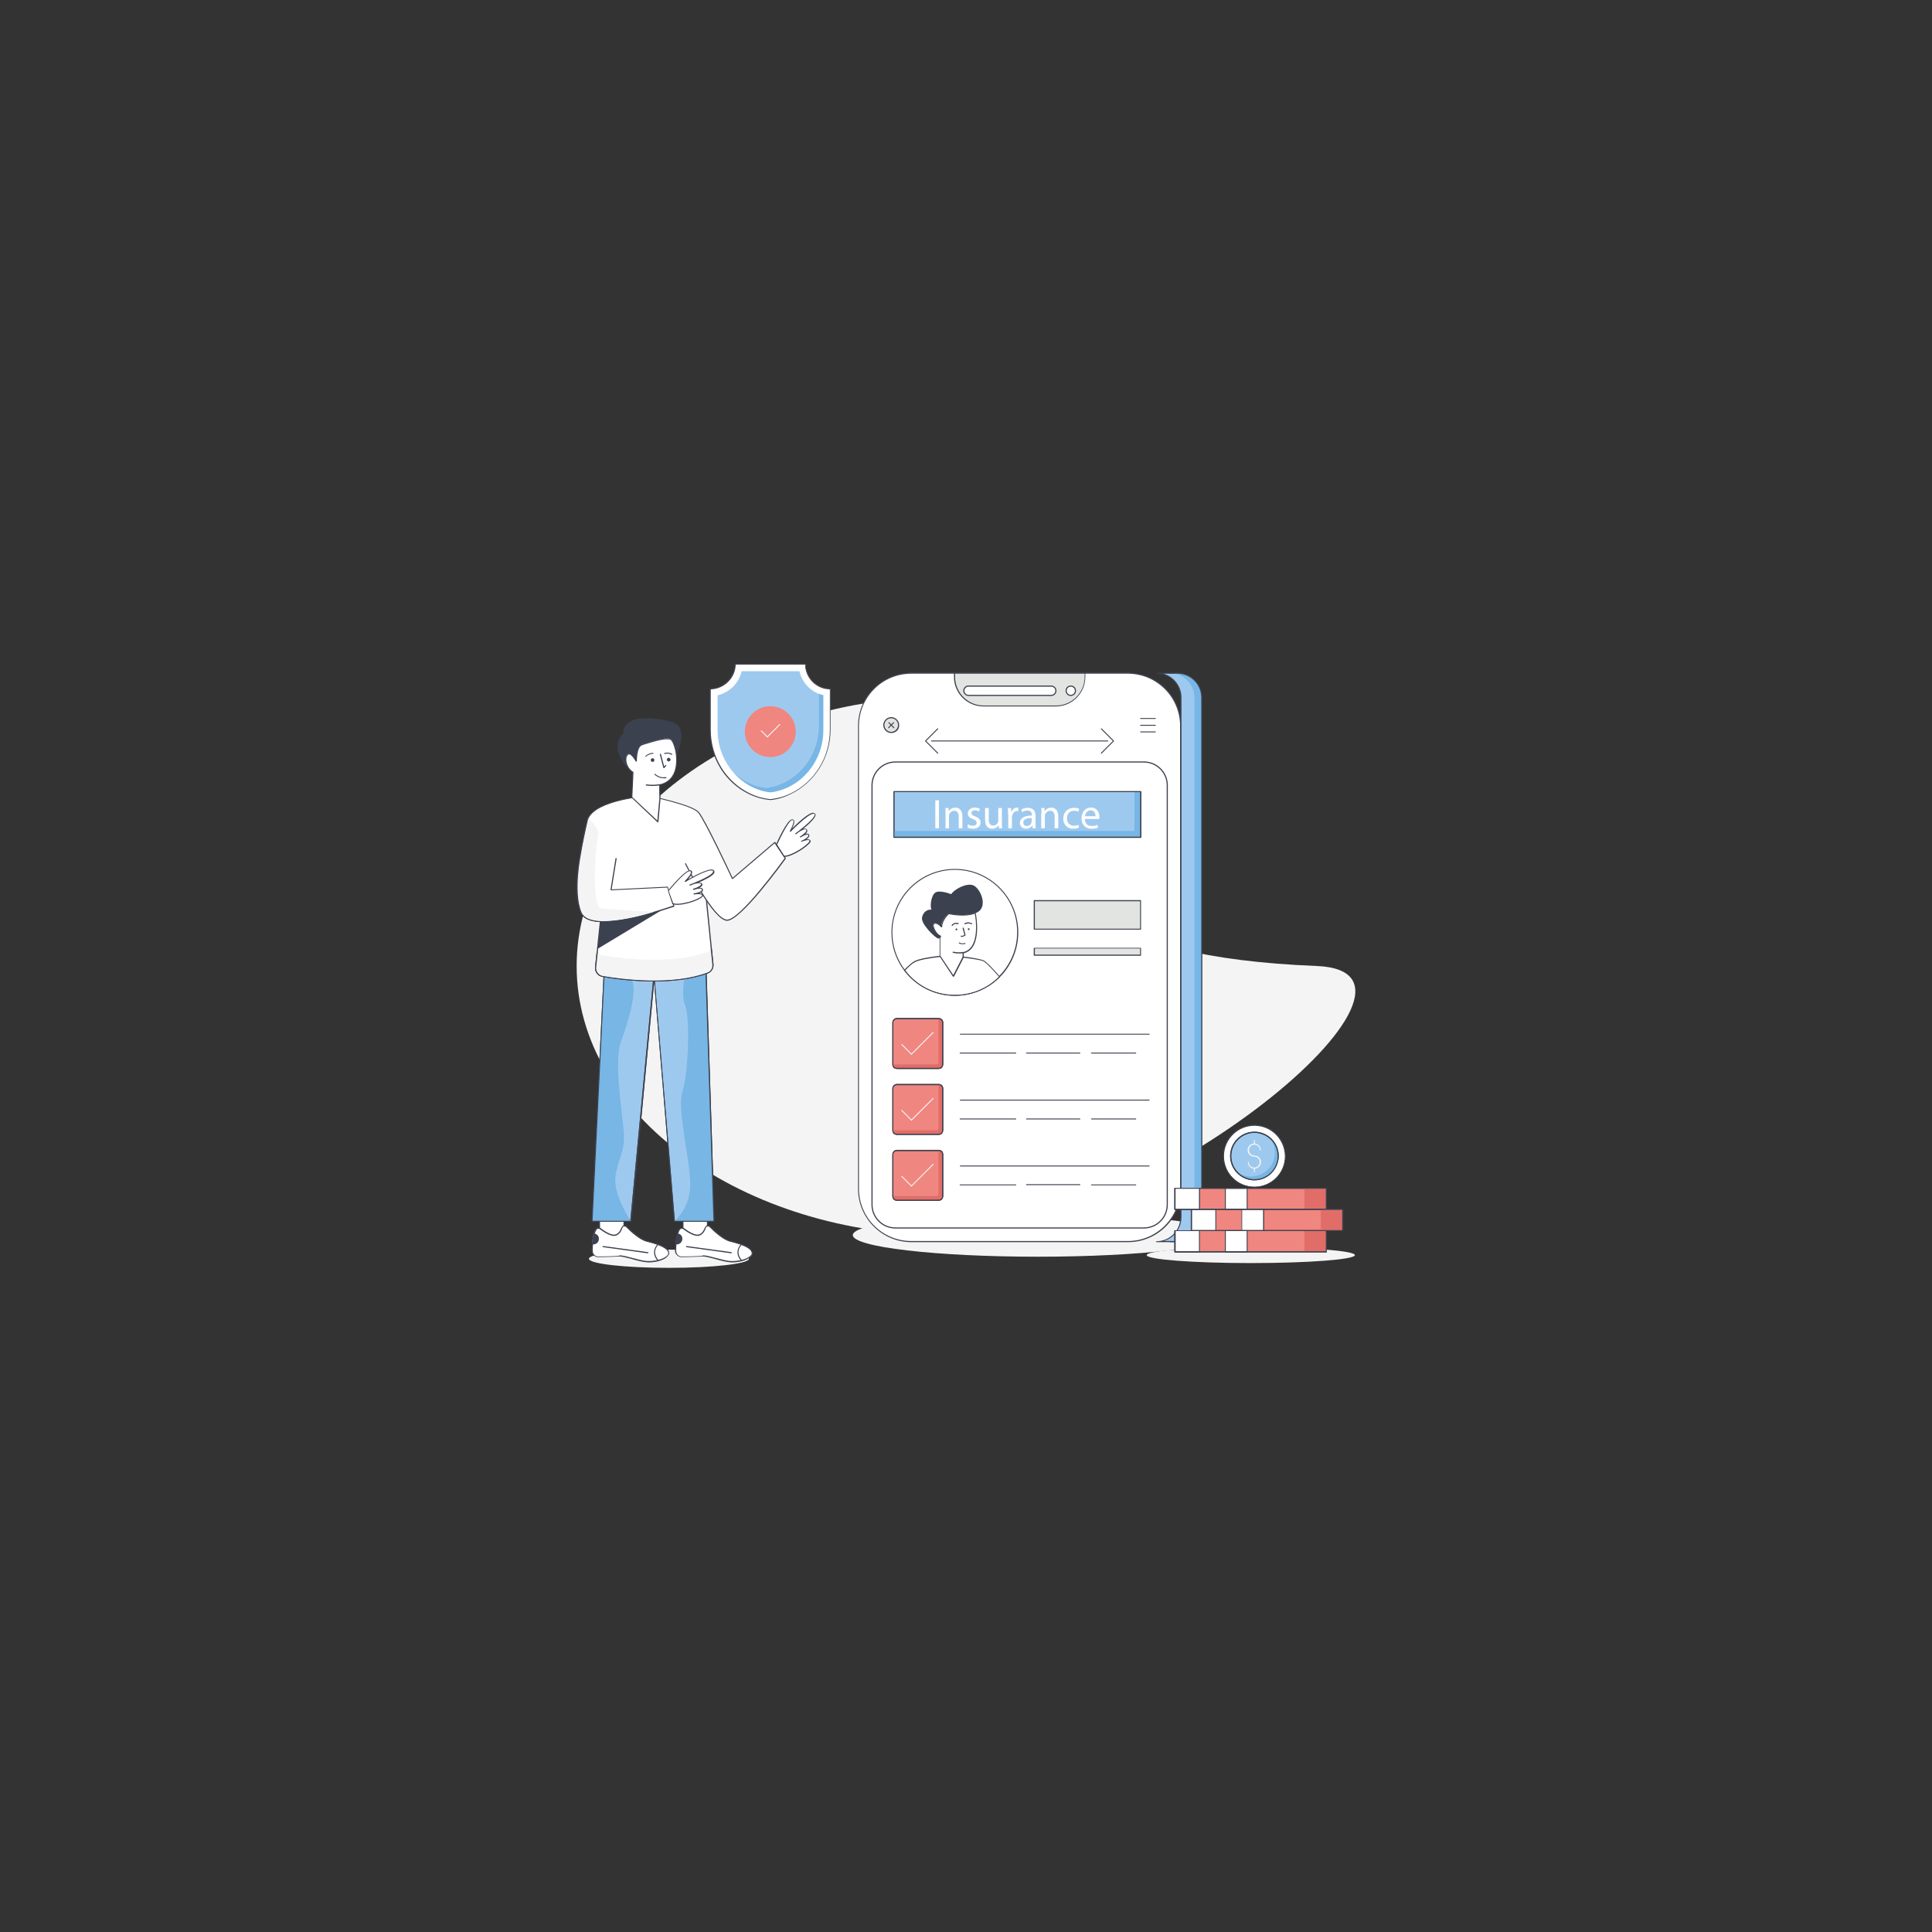 <?xml version="1.0" encoding="utf-8"?>
<svg xmlns="http://www.w3.org/2000/svg" id="Layer_1" style="enable-background:new 0 0 850 850" version="1.1" viewBox="0 0 850 850" x="0" y="0">
  <rect x="0" y="0" width="850" height="850" fill="#333333" stroke="none"/>
  <g>
    <path d="M579.3,425c65.4,2.6-72.9,118.5-162.8,118.5S253.7,490.4,253.7,425s72.9-118.5,162.8-118.5&#xD;&#xA;		S382.3,417.1,579.3,425z" style="fill:#f4f4f4"/>
  </g>
  <g>
    <g>
      <ellipse cx="294.3" cy="553.8" rx="35.2" ry="4" style="fill:#f4f4f4"/>
    </g>
    <g>
      <g>
        <path d="M297.5,332.3c0,0,6.3-12-1.9-14.7c0,0-20.9-6.1-21.5,5.2c0,0-7.2,5.9,3.2,16.3" style="fill:#3c4150"/>
      </g>
      <g>
        <g>
          <g>
            <rect height="9.4" style="fill:#fff" width="10.7" x="300.5" y="537"/>
            <path d="M311.2,546.6h-10.7c-0.1,0-0.2-0.1-0.2-0.2V537c0-0.1,0.1-0.2,0.2-0.2h10.7c0.1,0,0.2,0.1,0.2,0.2v9.4&#xD;&#xA;						C311.5,546.5,311.4,546.6,311.2,546.6z M300.8,546.1H311v-8.9h-10.3V546.1z" style="fill:#3e414e"/>
          </g>
          <g>
            <path d="M321.8,555.2c-3.9-0.1-10.5-2.9-12.8-2.6c-1.5,0.2-6.1,0.3-9.1,0.3c-1.5,0-2.7-1.2-2.7-2.7&#xD;&#xA;						c0-0.8,0.1-1.8,0.1-2.8c0.1-1.7,0.4-3.4,0.8-4.8c0.2-0.6,0.4-1.2,0.7-1.6c0.4-0.7,1.3-0.8,1.9-0.4c1.7,1.3,5.2,3.6,7.2,2.7&#xD;&#xA;						c1.3-0.6,2-1.9,2.4-3c0.3-0.9,1.5-1.2,2.1-0.5c2.1,2.2,6,5.6,9,6.4c4.4,1.1,9.3,2.7,9.6,5.1&#xD;&#xA;						C331.2,553.6,325.7,555.3,321.8,555.2z" style="fill:#fff"/>
            <path d="M322.2,555.4c-0.2,0-0.3,0-0.5,0l0,0c-2-0.1-4.7-0.8-7.1-1.5c-2.3-0.6-4.5-1.2-5.6-1.1&#xD;&#xA;						c-1.1,0.1-4.1,0.2-9.1,0.3c-0.8,0-1.5-0.3-2.1-0.9c-0.6-0.6-0.9-1.3-0.8-2.1c0-1,0.1-1.9,0.1-2.8c0.2-2,0.5-3.6,0.9-4.9&#xD;&#xA;						c0.2-0.7,0.4-1.2,0.7-1.7c0.2-0.4,0.6-0.6,1-0.7c0.4-0.1,0.9,0,1.2,0.3c1.5,1.1,5,3.6,6.9,2.7c1.3-0.6,1.9-1.9,2.3-2.9&#xD;&#xA;						c0.2-0.5,0.6-0.9,1.1-1c0.5-0.1,1.1,0,1.4,0.4c2,2,5.9,5.6,8.8,6.3c6.4,1.5,9.6,3.3,9.7,5.3c0.1,0.6-0.2,1.1-0.7,1.6&#xD;&#xA;						C329,554.5,325.1,555.4,322.2,555.4z M309.4,552.3c1.2,0,3.2,0.5,5.4,1.1c2.4,0.6,5,1.4,7,1.4l0,0c2.9,0.1,6.9-0.8,8.4-2.4&#xD;&#xA;						c0.4-0.4,0.6-0.8,0.5-1.2c-0.2-1.8-3.3-3.4-9.4-4.9c-3.1-0.7-7-4.3-9.1-6.4c-0.3-0.3-0.6-0.4-1-0.3c-0.4,0.1-0.6,0.3-0.7,0.7&#xD;&#xA;						c-0.5,1.6-1.4,2.7-2.5,3.2c-2,1-5.5-1.3-7.4-2.7c-0.2-0.2-0.5-0.3-0.8-0.2c-0.3,0.1-0.6,0.2-0.7,0.5c-0.2,0.4-0.5,0.9-0.7,1.6&#xD;&#xA;						c-0.4,1.2-0.7,2.8-0.8,4.8c-0.1,0.9-0.1,1.8-0.1,2.8c0,0.7,0.2,1.3,0.7,1.8c0.5,0.5,1.1,0.7,1.7,0.7c0,0,0,0,0,0&#xD;&#xA;						c1.8,0,7.4-0.1,9-0.3C309.1,552.4,309.2,552.3,309.4,552.3z" style="fill:#3e414e"/>
          </g>
          <g>
            <path d="M321.7,551.4C321.7,551.4,321.7,551.4,321.7,551.4l-19.7-2.7c-0.1,0-0.2-0.1-0.2-0.3&#xD;&#xA;						c0-0.1,0.1-0.2,0.3-0.2l19.7,2.7c0.1,0,0.2,0.1,0.2,0.3C321.9,551.3,321.8,551.4,321.7,551.4z" style="fill:#3e414e"/>
          </g>
          <g>
            <path d="M326.3,554.6c-3.2-3.7-0.8-6.4-0.1-7" style="fill:#fff"/>
            <path d="M326.3,554.9c-0.1,0-0.1,0-0.2-0.1c-3.3-3.8-0.7-6.8-0.1-7.4c0.1-0.1,0.2-0.1,0.3,0c0.1,0.1,0.1,0.2,0,0.3&#xD;&#xA;						c-0.7,0.7-2.8,3.3,0.1,6.7c0.1,0.1,0.1,0.2,0,0.3C326.4,554.8,326.4,554.9,326.3,554.9z" style="fill:#3e414e"/>
          </g>
          <g>
            <path d="M300.2,545c0,1.4-1.1,2.5-2.5,2.5c-0.1,0-0.3,0-0.4,0c0.1-1.7,0.4-3.4,0.8-4.8&#xD;&#xA;						C299.4,542.8,300.2,543.8,300.2,545z" style="fill:#3c4150"/>
          </g>
        </g>
        <g>
          <g>
            <rect height="9.4" style="fill:#fff" width="10.7" x="263.8" y="537"/>
            <path d="M274.5,546.6h-10.7c-0.1,0-0.2-0.1-0.2-0.2V537c0-0.1,0.1-0.2,0.2-0.2h10.7c0.1,0,0.2,0.1,0.2,0.2v9.4&#xD;&#xA;						C274.8,546.5,274.7,546.6,274.5,546.6z M264,546.1h10.3v-8.9H264V546.1z" style="fill:#3e414e"/>
          </g>
          <g>
            <path d="M285,555.2c-3.9-0.1-10.5-2.9-12.8-2.6c-1.5,0.2-6.1,0.3-9.1,0.3c-1.5,0-2.7-1.2-2.7-2.7&#xD;&#xA;						c0-0.8,0.1-1.8,0.1-2.8c0.1-1.7,0.4-3.4,0.8-4.8c0.2-0.6,0.4-1.2,0.7-1.6c0.4-0.7,1.3-0.8,1.9-0.4c1.7,1.3,5.2,3.6,7.2,2.7&#xD;&#xA;						c1.3-0.6,2-1.9,2.4-3c0.3-0.9,1.5-1.2,2.1-0.5c2.1,2.2,6,5.6,9,6.4c4.4,1.1,9.3,2.7,9.6,5.1S289,555.3,285,555.2z" style="fill:#fff"/>
            <path d="M285.5,555.4c-0.2,0-0.3,0-0.5,0l0,0c-2-0.1-4.7-0.8-7.1-1.5c-2.3-0.6-4.5-1.2-5.6-1.1&#xD;&#xA;						c-1.1,0.1-4.1,0.2-9.1,0.3c-0.8,0-1.5-0.3-2.1-0.9c-0.6-0.6-0.9-1.3-0.8-2.1c0-1,0.1-1.9,0.1-2.8c0.2-2,0.5-3.6,0.9-4.9&#xD;&#xA;						c0.2-0.7,0.4-1.2,0.7-1.7c0.2-0.4,0.6-0.6,1-0.7c0.4-0.1,0.9,0,1.2,0.3c1.5,1.1,5,3.6,6.9,2.7c1.3-0.6,1.9-1.9,2.3-2.9&#xD;&#xA;						c0.2-0.5,0.6-0.9,1.1-1c0.5-0.1,1.1,0,1.4,0.4c2,2,5.9,5.6,8.8,6.3c6.4,1.5,9.6,3.3,9.7,5.3c0.1,0.6-0.2,1.1-0.7,1.6&#xD;&#xA;						C292.3,554.5,288.4,555.4,285.5,555.4z M272.7,552.3c1.2,0,3.2,0.5,5.4,1.1c2.4,0.6,5,1.4,7,1.4l0,0c2.9,0.1,6.9-0.8,8.4-2.4&#xD;&#xA;						c0.4-0.4,0.6-0.8,0.5-1.2c-0.2-1.8-3.3-3.4-9.4-4.9c-3.1-0.7-7-4.3-9.1-6.4c-0.3-0.3-0.6-0.4-1-0.3c-0.4,0.1-0.6,0.3-0.7,0.7&#xD;&#xA;						c-0.5,1.6-1.4,2.7-2.5,3.2c-2,1-5.5-1.3-7.4-2.7c-0.2-0.2-0.5-0.3-0.8-0.2c-0.3,0.1-0.6,0.2-0.7,0.5c-0.2,0.4-0.5,0.9-0.7,1.6&#xD;&#xA;						c-0.4,1.2-0.7,2.8-0.8,4.8c-0.1,0.8-0.1,1.8-0.1,2.8c0,0.7,0.2,1.3,0.7,1.8c0.5,0.5,1.1,0.7,1.7,0.7c0,0,0,0,0,0&#xD;&#xA;						c1.8,0,7.4-0.1,9-0.3C272.4,552.4,272.5,552.3,272.7,552.3z" style="fill:#3e414e"/>
          </g>
          <g>
            <path d="M285,551.4C285,551.4,285,551.4,285,551.4l-19.7-2.7c-0.1,0-0.2-0.1-0.2-0.3c0-0.1,0.1-0.2,0.3-0.2&#xD;&#xA;						l19.7,2.7c0.1,0,0.2,0.1,0.2,0.3C285.2,551.3,285.1,551.4,285,551.4z" style="fill:#3e414e"/>
          </g>
          <g>
            <path d="M289.6,554.6c-3.2-3.7-0.8-6.4-0.1-7" style="fill:#fff"/>
            <path d="M289.6,554.9c-0.1,0-0.1,0-0.2-0.1c-3.3-3.8-0.7-6.8-0.1-7.4c0.1-0.1,0.2-0.1,0.3,0c0.1,0.1,0.1,0.2,0,0.3&#xD;&#xA;						c-0.7,0.7-2.8,3.3,0.1,6.7c0.1,0.1,0.1,0.2,0,0.3C289.7,554.8,289.7,554.9,289.6,554.9z" style="fill:#3e414e"/>
          </g>
          <g>
            <path d="M263.5,545c0,1.4-1.1,2.5-2.5,2.5c-0.1,0-0.3,0-0.4,0c0.1-1.7,0.4-3.4,0.8-4.8&#xD;&#xA;						C262.6,542.8,263.5,543.8,263.5,545z" style="fill:#3c4150"/>
          </g>
        </g>
        <g>
          <g>
            <polygon points="266.6 411.6 260.5 537.3 277.6 537.3 287.7 429.5 296.7 537.3 314.1 537.3 310 410.1" style="fill:#9ec9ef"/>
          </g>
          <g>
            <path d="M314.1,537.5h-17.4c-0.1,0-0.2-0.1-0.2-0.2l-8.7-105.2l-9.9,105.2c0,0.1-0.1,0.2-0.2,0.2h-17.1&#xD;&#xA;						c-0.1,0-0.1,0-0.2-0.1c0,0-0.1-0.1-0.1-0.2l6.1-125.8c0-0.1,0.1-0.2,0.2-0.2l43.4-1.4c0.1,0,0.1,0,0.2,0.1c0,0,0.1,0.1,0.1,0.2&#xD;&#xA;						l4.1,127.2c0,0.1,0,0.1-0.1,0.2C314.2,537.5,314.1,537.5,314.1,537.5z M296.9,537.1h17l-4.1-126.7l-43,1.4l-6.1,125.3h16.6&#xD;&#xA;						l10.2-107.6c0-0.1,0.1-0.2,0.2-0.2c0.1,0,0.2,0.1,0.2,0.2L296.9,537.1z" style="fill:#3e414e"/>
          </g>
        </g>
        <g>
          <path d="M266.5,413.2l-6,124.1h17.1c0,0-7.6-11.3-6.9-19c0.8-7.7,4.3-11.4,3.8-19.5s-4.6-31.7-1.3-40.6&#xD;&#xA;					s7.8-23.5,4.3-28c0,0,3.1-14.5-1-15.1C272.5,414.5,269.8,414.3,266.5,413.2z" style="fill:#77b6e5"/>
        </g>
        <g>
          <path d="M303.3,415.6c0,0,5.4-1.1,6.8-2.4l4,124.1h-17.4c0,0,7.2-5.7,7-16.8c-0.2-11-6-32.5-3.4-40.4&#xD;&#xA;					s3.4-33.3,1-38.2C298.9,436.9,303.3,415.6,303.3,415.6z" style="fill:#77b6e5"/>
        </g>
        <g>
          <path d="M314.1,537.5h-17.4c-0.1,0-0.2-0.1-0.2-0.2l-8.7-105.2l-9.9,105.2c0,0.1-0.1,0.2-0.2,0.2h-17.1&#xD;&#xA;					c-0.1,0-0.1,0-0.2-0.1c0,0-0.1-0.1-0.1-0.2l6.1-125.8c0-0.1,0.1-0.2,0.2-0.2l43.4-1.4c0.1,0,0.1,0,0.2,0.1c0,0,0.1,0.1,0.1,0.2&#xD;&#xA;					l4.1,127.2c0,0.1,0,0.1-0.1,0.2C314.2,537.5,314.1,537.5,314.1,537.5z M296.9,537.1h17l-4.1-126.7l-43,1.4l-6.1,125.3h16.6&#xD;&#xA;					l10.2-107.6c0-0.1,0.1-0.2,0.2-0.2c0.1,0,0.2,0.1,0.2,0.2L296.9,537.1z" style="fill:#3e414e"/>
        </g>
      </g>
      <g>
        <path d="M268.4,365.6l-6.3,59.9c-0.2,2,1.1,3.7,3.1,4.1c8.4,1.4,30.5,4.3,46.2-1.5c1.6-0.6,2.5-2.2,2.4-3.8&#xD;&#xA;				l-5.8-57.6" style="fill:#fff"/>
        <path d="M287.8,431.8c-9.4,0-18-1.2-22.7-2c-2.1-0.3-3.5-2.2-3.3-4.3l6.3-59.9c0-0.1,0.1-0.2,0.3-0.2&#xD;&#xA;				c0.1,0,0.2,0.1,0.2,0.3l-6.3,59.9c-0.2,1.8,1.1,3.5,2.9,3.8c8.7,1.5,30.5,4.3,46-1.5c1.5-0.5,2.4-2,2.2-3.6l-5.8-57.6&#xD;&#xA;				c0-0.1,0.1-0.2,0.2-0.3c0.1,0,0.2,0.1,0.3,0.2l5.8,57.6c0.2,1.8-0.9,3.5-2.5,4.1C304.2,430.9,295.8,431.8,287.8,431.8z" style="fill:#3e414e"/>
      </g>
      <g>
        <path d="M313,417.5c-0.4,0.6-1,1-1.7,1.3c-15.6,5.8-37.7,2.9-46.2,1.5c-1-0.2-1.8-0.7-2.4-1.5l-0.7,6.6&#xD;&#xA;				c-0.2,2,1.1,3.7,3.1,4.1c8.4,1.4,30.5,4.3,46.2-1.5c1.6-0.6,2.5-2.2,2.4-3.9L313,417.5z" style="fill:#f4f4f4"/>
      </g>
      <g>
        <path d="M287.8,431.8c-9.4,0-18-1.2-22.7-2c-2.1-0.3-3.5-2.2-3.3-4.3l0.7-6.6c0-0.1,0.1-0.2,0.3-0.2&#xD;&#xA;				c0.1,0,0.2,0.1,0.2,0.3l-0.7,6.6c-0.2,1.8,1.1,3.5,2.9,3.8c8.7,1.5,30.5,4.3,46-1.5c1.5-0.5,2.4-2,2.2-3.6l-0.7-6.7&#xD;&#xA;				c0-0.1,0.1-0.2,0.2-0.3c0.1,0,0.2,0.1,0.3,0.2l0.7,6.7c0.2,1.8-0.9,3.5-2.5,4.1C304.2,430.9,295.8,431.8,287.8,431.8z" style="fill:#3e414e"/>
      </g>
      <g>
        <path d="M341.5,371.7c0,0,4.9-11.1,7-11.1s-0.9,5.1-0.9,5.1s9-9.4,10.7-7.8c1.7,1.7-8.4,8.9-8.4,8.9s3.7-3,4.8-2&#xD;&#xA;				c1.1,1-2.7,3.3-2.7,3.3s3.2-2.2,3.7-0.9s-3.1,2.8-3.1,2.8s3-1.4,3.7-0.4c0.7,1.1-7.6,7.2-11.6,7L341.5,371.7z" style="fill:#fff"/>
        <path d="M345,377c-0.1,0-0.1,0-0.2,0c-0.1,0-0.1,0-0.2-0.1l-3.3-5c0-0.1,0-0.1,0-0.2c0.5-1.1,5-11.2,7.2-11.2&#xD;&#xA;				c0,0,0,0,0,0c0.5,0,0.7,0.2,0.8,0.4c0.4,0.8-0.2,2.4-0.8,3.6c2.2-2.2,7.1-6.9,9.2-6.9c0.3,0,0.6,0.1,0.8,0.3&#xD;&#xA;				c0.2,0.2,0.3,0.4,0.3,0.7c-0.1,1.4-3,4.1-5.5,6.1c0.6-0.2,1.2-0.2,1.6,0.1c0.2,0.2,0.3,0.4,0.3,0.7c0,0.5-0.4,1-0.9,1.4&#xD;&#xA;				c0.5-0.1,0.9-0.2,1.2-0.1c0.2,0.1,0.4,0.2,0.5,0.5c0.3,0.7-0.4,1.4-1.2,2c0.7-0.1,1.4-0.1,1.8,0.5c0.1,0.2,0.1,0.5-0.1,0.8&#xD;&#xA;				C355.3,372.4,348.6,377,345,377z M344.9,376.5C344.9,376.5,345,376.5,344.9,376.5c3.5,0,10.1-4.5,11.2-6.3&#xD;&#xA;				c0.1-0.2,0.1-0.3,0.1-0.3c-0.4-0.7-2.3,0-3.2,0.3c-0.1,0.1-0.2,0.1-0.2,0.1c-0.1,0-0.2,0-0.3-0.1s0-0.2,0.1-0.3&#xD;&#xA;				c0,0,0.1-0.1,0.3-0.1c1.3-0.6,3-1.7,2.7-2.4c0-0.1-0.1-0.2-0.2-0.2c-0.6-0.2-1.9,0.5-2.8,1c-0.2,0.1-0.3,0.2-0.4,0.2&#xD;&#xA;				c-0.1,0.1-0.2,0-0.3-0.1c-0.1-0.1,0-0.2,0.1-0.3c0,0,0.2-0.1,0.4-0.2c1-0.7,2.4-1.8,2.4-2.5c0-0.1,0-0.2-0.1-0.3&#xD;&#xA;				c-0.5-0.5-2.1,0.3-3.4,1.2c-0.6,0.5-1.1,0.8-1.1,0.8c-0.1,0.1-0.2,0.1-0.3,0c-0.1-0.1-0.1-0.2,0-0.3c0.1-0.1,0.6-0.5,1.2-0.9&#xD;&#xA;				c2.7-2.1,7.2-5.8,7.3-7.3c0-0.2,0-0.3-0.1-0.4c-0.1-0.1-0.2-0.1-0.4-0.1c-2.5,0.1-9.9,7.8-10,7.9c-0.1,0.1-0.2,0.1-0.3,0&#xD;&#xA;				c-0.1-0.1-0.1-0.2-0.1-0.3c0.8-1.4,1.9-3.8,1.5-4.6c0-0.1-0.1-0.2-0.4-0.2c0,0,0,0,0,0c-1.4,0-4.8,6.6-6.7,10.8L344.9,376.5z" style="fill:#3e414e"/>
      </g>
      <g>
        <path d="M301.4,380c0,0,12.3,24.8,18.3,24.8s25.6-27.2,25.6-27.2l-4.6-6.9l-18.6,15.9c0,0-12-25.7-14.9-29.1&#xD;&#xA;				s-22.4-7.3-22.4-7.3s-22.3,1.5-26.2,9.9c0,0-9.3,36.2-1.6,43.2c7.7,6.9,39.4-4.6,39.4-4.6l-2.8-8.3l-24.8,1.2l2.2-13.7" style="fill:#fff"/>
        <path d="M265.5,405.7c-3.7,0-6.9-0.6-8.7-2.3c-7.7-7,1.2-41.9,1.6-43.4c4-8.5,25.5-10,26.5-10.1c0,0,0,0,0.1,0&#xD;&#xA;				c0.8,0.2,19.6,3.9,22.5,7.4c2.8,3.3,13.5,26,14.8,28.9l18.4-15.7c0.1,0,0.1-0.1,0.2-0.1c0.1,0,0.1,0,0.2,0.1l4.6,7&#xD;&#xA;				c0.1,0.1,0.1,0.2,0,0.3c-0.8,1.1-19.7,27.3-25.8,27.3c-6.1,0-18-24-18.5-25c-0.1-0.1,0-0.3,0.1-0.3c0.1-0.1,0.3,0,0.3,0.1&#xD;&#xA;				c0.1,0.2,12.3,24.7,18.1,24.7c5.7,0,23.8-25,25.3-27l-4.4-6.6l-18.4,15.7c-0.1,0-0.1,0.1-0.2,0c-0.1,0-0.1-0.1-0.2-0.1&#xD;&#xA;				c-0.1-0.3-12-25.7-14.9-29.1c-2.8-3.3-21.4-7.1-22.2-7.2c-0.9,0.1-22.2,1.7-26,9.8c-0.1,0.3-9.2,36.1-1.7,42.9&#xD;&#xA;				c7.2,6.5,36.2-3.6,39-4.6l-2.6-7.9l-24.7,1.2c-0.1,0-0.1,0-0.2-0.1c0-0.1-0.1-0.1-0.1-0.2l2.2-13.7c0-0.1,0.1-0.2,0.3-0.2&#xD;&#xA;				c0.1,0,0.2,0.1,0.2,0.3l-2.2,13.5l24.6-1.2c0.1,0,0.2,0.1,0.2,0.2l2.8,8.3c0,0.1,0,0.2-0.1,0.3&#xD;&#xA;				C295.4,399.2,277.4,405.7,265.5,405.7z" style="fill:#3e414e"/>
      </g>
      <g>
        <path d="M290.2,345.3l0.1,6l-0.9,10.2L278,350.8l0.4-11c-3.7-2.3-4-7.6-1.9-8.2c1.3-0.3,3.3,3.2,3.3,3.2&#xD;&#xA;				s-0.1-6.5,2.5-7.3c2.6-0.7,10.3-3.5,12.7-2.4c0.9,0.4,2.1,3.4,2.6,7C298.2,337.5,297,343.8,290.2,345.3z" style="fill:#fff"/>
        <path d="M289.4,361.8c-0.1,0-0.1,0-0.2-0.1L277.9,351c0,0-0.1-0.1-0.1-0.2l0.4-10.8c-2.4-1.6-3.4-4.5-3.1-6.5&#xD;&#xA;				c0.2-1.1,0.7-1.8,1.4-2c1.1-0.3,2.4,1.6,3.1,2.6c0.1-1.8,0.5-6.1,2.6-6.7c0.5-0.1,1.1-0.3,1.8-0.5c3.6-1.1,9-2.8,11.1-1.8&#xD;&#xA;				c1.1,0.5,2.3,3.8,2.7,7.2c0.4,3.4,0.5,11.4-7.3,13.2l0.1,5.8l-0.9,10.2C289.6,361.6,289.6,361.7,289.4,361.8&#xD;&#xA;				C289.5,361.8,289.4,361.8,289.4,361.8z M278.2,350.7l11,10.3l0.9-9.7l-0.1-6c0-0.1,0.1-0.2,0.2-0.2c7.6-1.7,7.5-9.5,7.2-12.8&#xD;&#xA;				c-0.4-3.7-1.7-6.5-2.4-6.8c-1.9-0.9-7.4,0.8-10.7,1.8c-0.7,0.2-1.4,0.4-1.8,0.6c-2.4,0.7-2.3,7-2.3,7c0,0.1-0.1,0.2-0.2,0.2&#xD;&#xA;				c-0.1,0-0.2,0-0.3-0.1c-0.7-1.3-2.2-3.3-3-3.1c-0.6,0.1-0.9,0.7-1.1,1.6c-0.3,1.9,0.7,4.7,3,6.1c0.1,0,0.1,0.1,0.1,0.2&#xD;&#xA;				L278.2,350.7z" style="fill:#3e414e"/>
      </g>
      <g>
        <path d="M287,345.8c-0.9,0-1.7-0.1-2.7-0.2c-0.1,0-0.2-0.1-0.2-0.3c0-0.1,0.1-0.2,0.3-0.2c2.2,0.3,4.1,0.2,5.8-0.1&#xD;&#xA;				c0.1,0,0.2,0.1,0.3,0.2c0,0.1-0.1,0.2-0.2,0.3C289.3,345.7,288.2,345.8,287,345.8z" style="fill:#3e414e"/>
      </g>
      <g>
        <path d="M292,342.4c-2.5,0-4-1.6-4-1.6c-0.1-0.1-0.1-0.2,0-0.3c0.1-0.1,0.2-0.1,0.3,0c0,0,1.7,1.9,4.6,1.4&#xD;&#xA;				c0.1,0,0.2,0.1,0.3,0.2s-0.1,0.2-0.2,0.3C292.6,342.4,292.3,342.4,292,342.4z" style="fill:#3e414e"/>
      </g>
      <g>
        <path d="M284.1,333c-0.1,0-0.1,0-0.1-0.1c-0.1-0.1-0.1-0.2,0-0.3c0,0,1.1-1.2,3.3-1.4c0.1,0,0.2,0.1,0.2,0.2&#xD;&#xA;				c0,0.1-0.1,0.2-0.2,0.2c-2,0.2-3,1.2-3,1.2C284.2,333,284.2,333,284.1,333z" style="fill:#3e414e"/>
      </g>
      <g>
        <path d="M295.6,332.1c0,0-0.1,0-0.1,0c-1.3-0.9-3-0.4-3-0.4c-0.1,0-0.3,0-0.3-0.1c0-0.1,0-0.3,0.1-0.3&#xD;&#xA;				c0.1,0,1.8-0.6,3.4,0.4c0.1,0.1,0.1,0.2,0.1,0.3C295.7,332,295.6,332.1,295.6,332.1z" style="fill:#3e414e"/>
      </g>
      <g>
        <circle cx="287.1" cy="334.4" r=".8" style="fill:#3c4150"/>
      </g>
      <g>
        <circle cx="294.2" cy="334.2" r=".8" style="fill:#3c4150"/>
      </g>
      <g>
        <path d="M292,337.9C292,337.9,292,337.9,292,337.9c-0.1,0-0.2-0.1-0.2-0.2l-1.5-5.8c0-0.1,0-0.2,0.2-0.3&#xD;&#xA;				c0.1,0,0.2,0,0.3,0.2l1.4,5.4l0.6-0.6c0.1-0.1,0.2-0.1,0.3,0c0.1,0.1,0.1,0.2,0,0.3l-0.8,1C292.2,337.9,292.1,337.9,292,337.9z" style="fill:#3e414e"/>
      </g>
      <g>
        <path d="M294.1,391.9c0,0,7.7-9.4,9.7-8.8c2,0.6-2.2,4.7-2.2,4.7s11.2-6.7,12.4-4.7c1.2,2.1-10.4,6.4-10.4,6.4&#xD;&#xA;				s4.3-1.9,5.1-0.7c0.8,1.2-3.5,2.5-3.5,2.5s3.7-1.3,3.8,0.1s-3.7,1.9-3.7,1.9s3.3-0.6,3.7,0.6c0.4,1.2-9.2,4.9-13,3.7L294.1,391.9&#xD;&#xA;				z" style="fill:#fff"/>
        <path d="M297.9,398.1c-0.8,0-1.4-0.1-2-0.3c-0.1,0-0.1-0.1-0.1-0.1l-1.9-5.7c0-0.1,0-0.2,0-0.2&#xD;&#xA;				c0.8-1,7.8-9.5,9.9-8.9c0.5,0.1,0.6,0.4,0.7,0.6c0.2,0.8-0.8,2.3-1.7,3.3c2.7-1.5,8.7-4.7,10.7-4.2c0.3,0.1,0.5,0.2,0.7,0.5&#xD;&#xA;				c0.1,0.2,0.2,0.5,0.1,0.8c-0.5,1.4-4,3.1-6.9,4.4c0.7,0,1.3,0.1,1.5,0.5c0.1,0.2,0.2,0.5,0.1,0.7c-0.2,0.4-0.7,0.8-1.3,1.1&#xD;&#xA;				c0.5,0,0.9,0,1.2,0.2c0.2,0.1,0.3,0.4,0.4,0.6c0.1,0.7-0.7,1.2-1.6,1.6c0.7,0.1,1.4,0.3,1.6,0.9c0.1,0.2,0,0.5-0.3,0.7&#xD;&#xA;				C307.6,396,301.8,398.1,297.9,398.1z M296.2,397.4c3.3,1,10.9-1.6,12.5-3.1c0.2-0.2,0.2-0.3,0.2-0.3c-0.2-0.8-2.2-0.7-3.2-0.5&#xD;&#xA;				c-0.1,0-0.2,0-0.3,0c-0.1,0-0.2-0.1-0.3-0.2s0.1-0.2,0.2-0.3c0,0,0.2,0,0.3,0c1.4-0.2,3.3-0.8,3.2-1.6c0-0.1-0.1-0.2-0.2-0.3&#xD;&#xA;				c-0.6-0.4-2.1,0-3,0.3c-0.2,0.1-0.3,0.1-0.4,0.1c-0.1,0-0.2,0-0.3-0.2c0-0.1,0-0.2,0.1-0.3c0.1,0,0.2-0.1,0.4-0.1&#xD;&#xA;				c1.2-0.4,2.8-1.1,3-1.7c0-0.1,0-0.2,0-0.3c-0.4-0.6-2.1-0.3-3.5,0.2c-0.7,0.3-1.2,0.5-1.3,0.5c-0.1,0-0.2,0-0.3-0.1&#xD;&#xA;				c0-0.1,0-0.2,0.1-0.3c0.1-0.1,0.7-0.3,1.3-0.5c3.2-1.3,8.5-3.6,9-5.1c0.1-0.2,0-0.3,0-0.4c-0.1-0.1-0.2-0.2-0.4-0.2&#xD;&#xA;				c-2.4-0.6-11.6,4.9-11.7,5c-0.1,0.1-0.2,0-0.3-0.1c-0.1-0.1-0.1-0.2,0-0.3c1.1-1.1,2.9-3.2,2.7-4c0-0.1-0.1-0.2-0.4-0.3&#xD;&#xA;				c-1.4-0.4-6.4,5.1-9.4,8.7L296.2,397.4z" style="fill:#3e414e"/>
      </g>
      <g>
        <path d="M258.6,360c0,0,5.6,3.9,4.5,8.1c-1.1,4.1-3.1,31.2,1.5,31.6s23.3,1.6,23.3,1.6s-28.6,9.3-32.3,0&#xD;&#xA;				c-3.7-9.3-0.2-25.7-0.2-25.7L258.6,360z" style="fill:#f4f4f4"/>
      </g>
      <g>
        <path d="M265.6,405.7c-4.9,0-9-1.1-10.3-4.3c-3.7-9.2-0.2-25.7-0.2-25.8c0.7-4.4,1.7-9.3,3.2-15.6&#xD;&#xA;				c0-0.1,0.2-0.2,0.3-0.2c0.1,0,0.2,0.2,0.2,0.3c-1.5,6.3-2.5,11.2-3.2,15.6c0,0.2-3.5,16.5,0.2,25.6c3.6,9,31.7,0,32-0.1&#xD;&#xA;				c0.1,0,0.3,0,0.3,0.1c0,0.1,0,0.3-0.1,0.3C287.2,401.8,275,405.7,265.6,405.7z" style="fill:#3e414e"/>
      </g>
      <g>
        <path d="M264.1,405.4c0,0,9.4,0.8,27.4-5.2l-28.5,17.2L264.1,405.4z" style="fill:#3c4150"/>
      </g>
    </g>
    <g>
      <ellipse cx="456.6" cy="543.4" rx="81.4" ry="9.5" style="fill:#f4f4f4"/>
    </g>
    <g>
      <g>
        <path d="M400.9,546.3h95.3c12.8,0,23.3-10.4,23.3-23.3V319.4c0-12.8-10.4-23.3-23.3-23.3h-95.3&#xD;&#xA;				c-12.8,0-23.3,10.4-23.3,23.3V523C377.7,535.9,388.1,546.3,400.9,546.3z" style="fill:#fff"/>
        <path d="M496.3,546.5h-95.3c-12.9,0-23.5-10.5-23.5-23.5V319.4c0-12.9,10.5-23.5,23.5-23.5h95.3&#xD;&#xA;				c12.9,0,23.5,10.5,23.5,23.5V523C519.8,536,509.2,546.5,496.3,546.5z M400.9,296.4c-12.7,0-23,10.3-23,23V523&#xD;&#xA;				c0,12.7,10.3,23,23,23h95.3c12.7,0,23-10.3,23-23V319.4c0-12.7-10.3-23-23-23H400.9z" style="fill:#3e414e"/>
      </g>
      <g>
        <g>
          <path d="M518,296.2h-9.2c5.9,0,10.7,4.8,10.7,10.7v228.7c0,5.9-4.8,10.7-10.7,10.7h9.2c5.9,0,10.7-4.8,10.7-10.7&#xD;&#xA;					V306.9C528.7,301,523.9,296.2,518,296.2z" style="fill:#9ec9ef"/>
        </g>
        <g>
          <path d="M518,546.5h-9.2c-0.1,0-0.2-0.1-0.2-0.2s0.1-0.2,0.2-0.2c5.8,0,10.5-4.7,10.5-10.5V306.9&#xD;&#xA;					c0-5.8-4.7-10.5-10.5-10.5c-0.1,0-0.2-0.1-0.2-0.2s0.1-0.2,0.2-0.2h9.2c6,0,10.9,4.9,10.9,10.9v228.7&#xD;&#xA;					C528.9,541.6,524,546.5,518,546.5z M512,546h6.1c5.8,0,10.5-4.7,10.5-10.5V306.9c0-5.8-4.7-10.5-10.5-10.5H512&#xD;&#xA;					c4.5,1.4,7.8,5.5,7.8,10.5v228.7C519.7,540.5,516.5,544.7,512,546z" style="fill:#3e414e"/>
        </g>
      </g>
      <g>
        <path d="M525.5,535.6V306.9c0-5.9-4.8-10.7-10.7-10.7h3.2c5.9,0,10.7,4.8,10.7,10.7v228.7c0,5.9-4.8,10.7-10.7,10.7&#xD;&#xA;				h-3.2C520.7,546.3,525.5,541.5,525.5,535.6z" style="fill:#77b6e5"/>
      </g>
      <g>
        <path d="M518,546.5h-3.2c-0.1,0-0.2-0.1-0.2-0.2s0.1-0.2,0.2-0.2h3.2c5.8,0,10.5-4.7,10.5-10.5V306.9&#xD;&#xA;				c0-5.8-4.7-10.5-10.5-10.5h-3.2c-0.1,0-0.2-0.1-0.2-0.2s0.1-0.2,0.2-0.2h3.2c6,0,10.9,4.9,10.9,10.9v228.7&#xD;&#xA;				C528.9,541.6,524,546.5,518,546.5z" style="fill:#3e414e"/>
      </g>
      <g>
        <path d="M503.3,540.5H393.9c-5.8,0-10.5-4.7-10.5-10.5V345.5c0-5.8,4.7-10.5,10.5-10.5h109.4&#xD;&#xA;				c5.8,0,10.5,4.7,10.5,10.5V530C513.8,535.8,509.1,540.5,503.3,540.5z M393.9,335.5c-5.5,0-10,4.5-10,10V530c0,5.5,4.5,10,10,10&#xD;&#xA;				h109.4c5.5,0,10-4.5,10-10V345.5c0-5.5-4.5-10-10-10H393.9z" style="fill:#3e414e"/>
      </g>
      <g>
        <g>
          <path d="M508.3,316.3h-6.5c-0.1,0-0.2-0.1-0.2-0.2s0.1-0.2,0.2-0.2h6.5c0.1,0,0.2,0.1,0.2,0.2&#xD;&#xA;					S508.5,316.3,508.3,316.3z" style="fill:#3e414e"/>
        </g>
        <g>
          <path d="M508.3,319.3h-6.5c-0.1,0-0.2-0.1-0.2-0.2s0.1-0.2,0.2-0.2h6.5c0.1,0,0.2,0.1,0.2,0.2&#xD;&#xA;					S508.5,319.3,508.3,319.3z" style="fill:#3e414e"/>
        </g>
        <g>
          <path d="M508.3,322.2h-6.5c-0.1,0-0.2-0.1-0.2-0.2s0.1-0.2,0.2-0.2h6.5c0.1,0,0.2,0.1,0.2,0.2&#xD;&#xA;					S508.5,322.2,508.3,322.2z" style="fill:#3e414e"/>
        </g>
        <g>
          <g>
            <circle cx="392.1" cy="319" r="3.3" style="fill:#e1e4e1"/>
            <path d="M392.1,322.5c-1.9,0-3.5-1.6-3.5-3.5c0-1.9,1.6-3.5,3.5-3.5s3.5,1.6,3.5,3.5&#xD;&#xA;						C395.7,321,394.1,322.5,392.1,322.5z M392.1,316c-1.7,0-3,1.4-3,3s1.4,3,3,3s3-1.4,3-3S393.8,316,392.1,316z" style="fill:#3e414e"/>
          </g>
          <g>
            <path d="M393.3,320.4c-0.1,0-0.1,0-0.2-0.1l-2.2-2.2c-0.1-0.1-0.1-0.2,0-0.3s0.2-0.1,0.3,0l2.2,2.2&#xD;&#xA;						c0.1,0.1,0.1,0.2,0,0.3C393.4,320.4,393.3,320.4,393.3,320.4z" style="fill:#3e414e"/>
          </g>
          <g>
            <path d="M391,320.4c-0.1,0-0.1,0-0.2-0.1c-0.1-0.1-0.1-0.2,0-0.3l2.2-2.2c0.1-0.1,0.2-0.1,0.3,0s0.1,0.2,0,0.3&#xD;&#xA;						l-2.2,2.2C391.2,320.4,391.1,320.4,391,320.4z" style="fill:#3e414e"/>
          </g>
        </g>
      </g>
      <g>
        <g>
          <path d="M487.4,326.2h-77.6c-0.1,0-0.2-0.1-0.2-0.2s0.1-0.2,0.2-0.2h77.6c0.1,0,0.2,0.1,0.2,0.2&#xD;&#xA;					S487.6,326.2,487.4,326.2z" style="fill:#3e414e"/>
        </g>
        <g>
          <path d="M412.6,331.6c-0.1,0-0.1,0-0.2-0.1l-5.3-5.3c0,0-0.1-0.1-0.1-0.2s0-0.1,0.1-0.2l5.3-5.3&#xD;&#xA;					c0.1-0.1,0.2-0.1,0.3,0s0.1,0.2,0,0.3l-5.2,5.2l5.2,5.2c0.1,0.1,0.1,0.2,0,0.3C412.7,331.5,412.7,331.6,412.6,331.6z" style="fill:#3e414e"/>
        </g>
        <g>
          <path d="M484.6,331.6c-0.1,0-0.1,0-0.2-0.1c-0.1-0.1-0.1-0.2,0-0.3l5.2-5.2l-5.2-5.2c-0.1-0.1-0.1-0.2,0-0.3&#xD;&#xA;					s0.2-0.1,0.3,0l5.3,5.3c0,0,0.1,0.1,0.1,0.2s0,0.1-0.1,0.2l-5.3,5.3C484.7,331.5,484.7,331.6,484.6,331.6z" style="fill:#3e414e"/>
        </g>
      </g>
      <g>
        <path d="M432.7,310.6h31.8c7.1,0,12.8-5.7,12.8-12.8v-1.6h-57.4v1.6C419.9,304.8,425.6,310.6,432.7,310.6z" style="fill:#e1e4e1"/>
        <path d="M464.5,310.8h-31.8c-7.2,0-13-5.8-13-13v-1.6c0-0.1,0.1-0.2,0.2-0.2h57.4c0.1,0,0.2,0.1,0.2,0.2v1.6&#xD;&#xA;				C477.5,305,471.7,310.8,464.5,310.8z M420.2,296.4v1.4c0,6.9,5.6,12.6,12.6,12.6h31.8c6.9,0,12.6-5.6,12.6-12.6v-1.4H420.2z" style="fill:#3e414e"/>
      </g>
      <g>
        <g>
          <path d="M426.1,306h36.4c1.1,0,2-0.9,2-2l0,0c0-1.1-0.9-2-2-2h-36.4c-1.1,0-2,0.9-2,2l0,0&#xD;&#xA;					C424.1,305.1,425,306,426.1,306z" style="fill:#fff"/>
          <path d="M462.5,306.2h-36.4c-1.2,0-2.3-1-2.3-2.3s1-2.3,2.3-2.3h36.4c1.2,0,2.3,1,2.3,2.3S463.7,306.2,462.5,306.2z&#xD;&#xA;					 M426.1,302.1c-1,0-1.8,0.8-1.8,1.8c0,1,0.8,1.8,1.8,1.8h36.4c1,0,1.8-0.8,1.8-1.8c0-1-0.8-1.8-1.8-1.8H426.1z" style="fill:#3e414e"/>
        </g>
        <g>
          <circle cx="471.1" cy="303.9" r="2" style="fill:#fff"/>
          <path d="M471.1,306.2c-1.2,0-2.3-1-2.3-2.3s1-2.3,2.3-2.3s2.3,1,2.3,2.3S472.3,306.2,471.1,306.2z M471.1,302.1&#xD;&#xA;					c-1,0-1.8,0.8-1.8,1.8c0,1,0.8,1.8,1.8,1.8s1.8-0.8,1.8-1.8C472.9,302.9,472.1,302.1,471.1,302.1z" style="fill:#3e414e"/>
        </g>
      </g>
    </g>
    <g>
      <path d="M447.8,410.2c0,7.6-3,14.5-8,19.5c-5,5.1-12,8.2-19.7,8.2c-9,0-17.1-4.3-22.1-11c-3.5-4.6-5.6-10.4-5.6-16.7&#xD;&#xA;			c0-15.3,12.4-27.7,27.7-27.7C435.4,382.5,447.8,394.9,447.8,410.2z" style="fill:#fff"/>
      <path d="M420.1,438.1c-8.8,0-17-4.1-22.3-11.1c-3.7-4.9-5.6-10.7-5.6-16.8c0-15.4,12.5-27.9,27.9-27.9&#xD;&#xA;			c15.4,0,27.9,12.5,27.9,27.9c0,7.4-2.9,14.4-8,19.6C434.7,435.1,427.6,438.1,420.1,438.1z M420.1,382.7&#xD;&#xA;			c-15.1,0-27.5,12.3-27.5,27.5c0,6,1.9,11.7,5.5,16.5c5.2,7,13.2,10.9,21.9,10.9c7.4,0,14.4-2.9,19.6-8.2c5.1-5.2,7.9-12,7.9-19.3&#xD;&#xA;			C447.6,395,435.2,382.7,420.1,382.7z" style="fill:#3e414e"/>
    </g>
    <g>
      <path d="M439.8,429.6c-5,5.1-12,8.2-19.7,8.2c-9,0-17.1-4.3-22.1-11c1.9-1.9,3.4-3.1,4.1-3.6&#xD;&#xA;			c1.9-1.3,7.5-2.1,11.5-2.5c2.5-0.3,4.4-0.4,4.4-0.4s2.6,0.3,5.7,0.7c3.5,0.4,7.6,1.1,9,1.6C433.8,423,436.7,426.1,439.8,429.6z" style="fill:#fff"/>
      <path d="M420.1,438.1c-8.8,0-17-4.1-22.3-11.1c-0.1-0.1-0.1-0.2,0-0.3c1.7-1.7,3.3-3.1,4.1-3.6&#xD;&#xA;			c2-1.3,7.4-2.1,11.6-2.6c2.5-0.3,4.4-0.4,4.4-0.4c0.1,0,2.7,0.3,5.7,0.7c4.8,0.6,7.9,1.2,9.1,1.7c1,0.4,3.3,2.7,7.2,7.1&#xD;&#xA;			c0.1,0.1,0.1,0.2,0,0.3C434.7,435.1,427.6,438.1,420.1,438.1z M398.3,426.9c5.2,6.9,13.2,10.8,21.8,10.8c7.3,0,14.2-2.8,19.4-8&#xD;&#xA;			c-4.6-5.2-6.3-6.6-6.9-6.8c-1.1-0.5-4.2-1-8.9-1.6c-3-0.4-5.6-0.6-5.7-0.7c0,0-1.9,0.1-4.4,0.4c-4.2,0.5-9.6,1.3-11.4,2.5&#xD;&#xA;			C401.4,423.9,399.9,425.2,398.3,426.9z" style="fill:#3e414e"/>
    </g>
    <g>
      <path d="M412.8,412.9c0.4,0,0.6-0.1,0.7-0.2c0.4-0.3,0.3-0.8,0.3-0.8c-1.9-0.5-4.2-4.8-2.8-5.5&#xD;&#xA;			c1.4-0.7,3.2,1.4,3.2,1.4c0.1-3.2,3.2-5.8,3.2-5.8s6.8,1.7,11.6-0.2c0.4-0.1,0.7-0.3,1.1-0.5c4.8-2.7,1-11-2.2-11.9&#xD;&#xA;			c-3.2-0.9-8.3,2.1-9.4,4c0,0-5.1-2-7-0.7c-1.9,1.3-2.4,6.2-1.7,7.5c0,0-3.2-0.4-4.1,3.3C404.8,406.3,411.6,412.8,412.8,412.9z" style="fill:#3c4150"/>
    </g>
    <g>
      <path d="M413.8,411.9c0,0,0.1,0.5-0.3,0.8v7.9l5.8,8.8l4.3-8.4v-1.9c8.5-1.8,5.3-17.4,5.3-17.4&#xD;&#xA;			c-4.8,1.9-11.6,0.2-11.6,0.2s-3.1,2.6-3.2,5.8c0,0-1.8-2.2-3.2-1.4C409.7,407,411.9,411.4,413.8,411.9z" style="fill:#fff"/>
      <path d="M419.4,429.7c-0.1,0-0.1,0-0.2-0.1l-5.8-8.8c0,0,0-0.1,0-0.1v-7.9c0-0.1,0-0.1,0.1-0.2&#xD;&#xA;			c0.2-0.1,0.2-0.3,0.2-0.5c-1.5-0.5-3-2.9-3.2-4.5c-0.1-0.9,0.2-1.2,0.5-1.4c1.1-0.6,2.5,0.5,3.1,1.1c0.4-3,3.1-5.4,3.2-5.5&#xD;&#xA;			c0.1,0,0.1-0.1,0.2,0c0.1,0,6.8,1.6,11.5-0.2c0.1,0,0.1,0,0.2,0s0.1,0.1,0.1,0.2c0.1,0.6,3.1,15.6-5.3,17.6v1.8c0,0,0,0.1,0,0.1&#xD;&#xA;			l-4.3,8.4C419.5,429.6,419.5,429.7,419.4,429.7C419.4,429.7,419.4,429.7,419.4,429.7z M413.8,420.6l5.6,8.4l4.1-8v-1.9&#xD;&#xA;			c0-0.1,0.1-0.2,0.2-0.2c7.6-1.6,5.6-14.8,5.2-16.9c-4.5,1.6-10.5,0.4-11.4,0.2c-0.5,0.4-2.9,2.8-3,5.6c0,0.1-0.1,0.2-0.2,0.2&#xD;&#xA;			c-0.1,0-0.2,0-0.3-0.1c0,0-1.7-2-2.9-1.4c-0.3,0.2-0.3,0.6-0.3,0.9c0.2,1.5,1.7,3.8,3,4.2c0.1,0,0.2,0.1,0.2,0.2&#xD;&#xA;			c0,0,0.1,0.6-0.3,1V420.6z" style="fill:#3e414e"/>
    </g>
    <g>
      <path d="M419.4,419c1.7,0.4,3.1,0.4,4.3,0.1" style="fill:#fff"/>
      <path d="M421.9,419.5c-0.8,0-1.7-0.1-2.6-0.3c-0.1,0-0.2-0.1-0.2-0.3c0-0.1,0.1-0.2,0.3-0.2c1.6,0.3,3,0.4,4.2,0.1&#xD;&#xA;			c0.1,0,0.2,0.1,0.3,0.2c0,0.1-0.1,0.2-0.2,0.3C423.2,419.5,422.6,419.5,421.9,419.5z" style="fill:#3e414e"/>
    </g>
    <g>
      <path d="M424.5,406.6c-0.1,0-0.2,0-0.2-0.1c-0.1-0.1,0-0.3,0.1-0.3c1.6-0.9,3.1,0,3.2,0c0.1,0.1,0.2,0.2,0.1,0.3&#xD;&#xA;			c-0.1,0.1-0.2,0.2-0.3,0.1c0,0-1.4-0.7-2.7,0C424.6,406.6,424.5,406.6,424.5,406.6z" style="fill:#3e414e"/>
    </g>
    <g>
      <path d="M418.9,407.4c0,0-0.1,0-0.1,0c-0.1-0.1-0.2-0.2-0.1-0.3c0.6-1.2,2.2-1.2,2.9-1c0.1,0,0.2,0.2,0.2,0.3&#xD;&#xA;			s-0.2,0.2-0.3,0.2c0,0-1.8-0.5-2.4,0.7C419.1,407.4,419,407.4,418.9,407.4z" style="fill:#3e414e"/>
    </g>
    <g>
      <path d="M423.2,412.2c-0.2,0-0.3,0-0.5-0.2c-0.1-0.1-0.1-0.2,0-0.3c0.1-0.1,0.2-0.1,0.3,0c0.2,0.2,0.8-0.1,1.3-0.4&#xD;&#xA;			l-0.8-2.9c0-0.1,0-0.2,0.2-0.3c0.1,0,0.2,0,0.3,0.2l0.8,3.1c0,0.1,0,0.2-0.1,0.2C424.4,411.7,423.7,412.2,423.2,412.2z" style="fill:#3e414e"/>
    </g>
    <g>
      <path d="M423.3,415.4c-0.5,0-1-0.1-1.4-0.4c-0.1-0.1-0.1-0.2,0-0.3c0.1-0.1,0.2-0.1,0.3,0c0.8,0.6,2.2,0.2,2.3,0.2&#xD;&#xA;			c0.1,0,0.3,0,0.3,0.1c0,0.1,0,0.3-0.1,0.3C424.5,415.3,424,415.4,423.3,415.4z" style="fill:#3e414e"/>
    </g>
    <g>
      <circle cx="420.8" cy="408.9" r=".4" style="fill:#3c4150"/>
    </g>
    <g>
      <circle cx="426.2" cy="408.8" r=".4" style="fill:#3c4150"/>
    </g>
    <g>
      <g>
        <rect height="20.1" style="fill:#9ec9ef" width="108.6" x="393.3" y="348.3"/>
      </g>
      <g>
        <path d="M501.8,368.6H393.3c-0.1,0-0.2-0.1-0.2-0.2v-20.1c0-0.1,0.1-0.2,0.2-0.2h108.6c0.1,0,0.2,0.1,0.2,0.2v20.1&#xD;&#xA;				C502.1,368.5,502,368.6,501.8,368.6z M393.5,368.1h108.1v-19.6H393.5V368.1z" style="fill:#3e414e"/>
      </g>
    </g>
    <g>
      <polygon points="499.1 348.3 499.1 365.6 393.3 365.6 393.3 368.4 501.8 368.4 501.8 348.3" style="fill:#77b6e5"/>
    </g>
    <g>
      <g>
        <path d="M413.1,352.1v12.3h-1.6v-12.3H413.1z" style="fill:#fff"/>
      </g>
      <g>
        <path d="M416,357.9c0-0.9,0-1.7-0.1-2.4h1.4l0.1,1.5h0c0.4-0.8,1.5-1.7,2.9-1.7c1.2,0,3.1,0.7,3.1,3.8v5.3h-1.6v-5.1&#xD;&#xA;				c0-1.4-0.5-2.6-2-2.6c-1.1,0-1.9,0.8-2.2,1.6c-0.1,0.2-0.1,0.5-0.1,0.8v5.3H416V357.9z" style="fill:#fff"/>
      </g>
      <g>
        <path d="M425.9,362.7c0.5,0.3,1.3,0.6,2.1,0.6c1.2,0,1.7-0.6,1.7-1.3c0-0.8-0.5-1.2-1.6-1.6&#xD;&#xA;				c-1.6-0.6-2.3-1.4-2.3-2.5c0-1.4,1.2-2.6,3.1-2.6c0.9,0,1.7,0.3,2.2,0.5l-0.4,1.2c-0.3-0.2-1-0.5-1.8-0.5c-1,0-1.5,0.5-1.5,1.2&#xD;&#xA;				c0,0.7,0.5,1.1,1.7,1.5c1.5,0.6,2.3,1.4,2.3,2.7c0,1.6-1.2,2.7-3.3,2.7c-1,0-1.9-0.2-2.5-0.6L425.9,362.7z" style="fill:#fff"/>
      </g>
      <g>
        <path d="M440.8,362c0,0.9,0,1.7,0.1,2.4h-1.4l-0.1-1.4h0c-0.4,0.7-1.4,1.6-2.9,1.6c-1.4,0-3.1-0.8-3.1-3.9v-5.2h1.6&#xD;&#xA;				v4.9c0,1.7,0.5,2.8,2,2.8c1.1,0,1.8-0.8,2.1-1.5c0.1-0.2,0.1-0.5,0.1-0.8v-5.4h1.6V362z" style="fill:#fff"/>
      </g>
      <g>
        <path d="M443.5,358.3c0-1,0-1.9-0.1-2.8h1.4l0.1,1.7h0.1c0.4-1.2,1.4-1.9,2.5-1.9c0.2,0,0.3,0,0.5,0.1v1.5&#xD;&#xA;				c-0.2,0-0.3-0.1-0.5-0.1c-1.1,0-1.9,0.9-2.2,2.1c0,0.2-0.1,0.5-0.1,0.8v4.7h-1.6V358.3z" style="fill:#fff"/>
      </g>
      <g>
        <path d="M454.3,364.4l-0.1-1.1h-0.1c-0.5,0.7-1.4,1.3-2.7,1.3c-1.8,0-2.7-1.3-2.7-2.5c0-2.1,1.9-3.3,5.3-3.3v-0.2&#xD;&#xA;				c0-0.7-0.2-2-2-2c-0.8,0-1.7,0.3-2.3,0.7l-0.4-1.1c0.7-0.5,1.8-0.8,2.9-0.8c2.7,0,3.4,1.8,3.4,3.6v3.3c0,0.8,0,1.5,0.1,2.1H454.3&#xD;&#xA;				z M454,359.9c-1.8,0-3.8,0.3-3.8,2c0,1,0.7,1.5,1.5,1.5c1.2,0,1.9-0.7,2.1-1.5c0.1-0.2,0.1-0.3,0.1-0.5V359.9z" style="fill:#fff"/>
      </g>
      <g>
        <path d="M458.2,357.9c0-0.9,0-1.7-0.1-2.4h1.4l0.1,1.5h0c0.4-0.8,1.5-1.7,2.9-1.7c1.2,0,3.1,0.7,3.1,3.8v5.3h-1.6&#xD;&#xA;				v-5.1c0-1.4-0.5-2.6-2-2.6c-1.1,0-1.9,0.8-2.2,1.6c-0.1,0.2-0.1,0.5-0.1,0.8v5.3h-1.6V357.9z" style="fill:#fff"/>
      </g>
      <g>
        <path d="M474.7,364.1c-0.4,0.2-1.4,0.5-2.5,0.5c-2.7,0-4.4-1.8-4.4-4.5c0-2.7,1.9-4.7,4.8-4.7c1,0,1.8,0.2,2.2,0.5&#xD;&#xA;				l-0.4,1.2c-0.4-0.2-1-0.4-1.9-0.4c-2,0-3.1,1.5-3.1,3.3c0,2,1.3,3.3,3.1,3.3c0.9,0,1.5-0.2,2-0.4L474.7,364.1z" style="fill:#fff"/>
      </g>
      <g>
        <path d="M477.3,360.3c0,2.2,1.4,3.1,3,3.1c1.2,0,1.8-0.2,2.5-0.5l0.3,1.2c-0.6,0.3-1.5,0.5-2.9,0.5&#xD;&#xA;				c-2.7,0-4.4-1.8-4.4-4.5c0-2.7,1.6-4.8,4.2-4.8c2.9,0,3.7,2.5,3.7,4.2c0,0.3,0,0.6-0.1,0.8H477.3z M482,359.1&#xD;&#xA;				c0-1-0.4-2.6-2.2-2.6c-1.6,0-2.3,1.5-2.5,2.6H482z" style="fill:#fff"/>
      </g>
    </g>
    <g>
      <path d="M501.8,368.6H393.3c-0.1,0-0.2-0.1-0.2-0.2v-20.1c0-0.1,0.1-0.2,0.2-0.2h108.6c0.1,0,0.2,0.1,0.2,0.2v20.1&#xD;&#xA;			C502.1,368.5,502,368.6,501.8,368.6z M393.5,368.1h108.1v-19.6H393.5V368.1z" style="fill:#3e414e"/>
    </g>
    <g>
      <rect height="12.6" style="fill:#e1e4e1" width="46.8" x="455.1" y="396.2"/>
      <path d="M501.8,409h-46.8c-0.1,0-0.2-0.1-0.2-0.2v-12.6c0-0.1,0.1-0.2,0.2-0.2h46.8c0.1,0,0.2,0.1,0.2,0.2v12.6&#xD;&#xA;			C502.1,408.9,502,409,501.8,409z M455.3,408.6h46.3v-12.1h-46.3V408.6z" style="fill:#3e414e"/>
    </g>
    <g>
      <rect height="3.1" style="fill:#e1e4e1" width="46.8" x="455.1" y="417.1"/>
      <path d="M501.8,420.5h-46.8c-0.1,0-0.2-0.1-0.2-0.2v-3.1c0-0.1,0.1-0.2,0.2-0.2h46.8c0.1,0,0.2,0.1,0.2,0.2v3.1&#xD;&#xA;			C502.1,420.4,502,420.5,501.8,420.5z M455.3,420h46.3v-2.7h-46.3V420z" style="fill:#3e414e"/>
    </g>
    <g>
      <path d="M413,470.1h-18.4c-1,0-1.8-0.8-1.8-1.8v-18.4c0-1,0.8-1.8,1.8-1.8H413c1,0,1.8,0.8,1.8,1.8v18.4&#xD;&#xA;			C414.7,469.3,413.9,470.1,413,470.1z" style="fill:#f08680"/>
      <path d="M413,470.3h-18.4c-1.1,0-2-0.9-2-2v-18.4c0-1.1,0.9-2,2-2H413c1.1,0,2,0.9,2,2v18.4&#xD;&#xA;			C414.9,469.4,414.1,470.3,413,470.3z M394.5,448.4c-0.8,0-1.5,0.7-1.5,1.5v18.4c0,0.8,0.7,1.5,1.5,1.5H413c0.8,0,1.5-0.7,1.5-1.5&#xD;&#xA;			v-18.4c0-0.8-0.7-1.5-1.5-1.5H394.5z" style="fill:#3e414e"/>
    </g>
    <g>
      <path d="M413.9,448.2h-1v19.3c0,0.4-0.4,0.8-0.8,0.8h-19.3v1c0,0.4,0.4,0.8,0.8,0.8h20.3c0.4,0,0.8-0.4,0.8-0.8V449&#xD;&#xA;			C414.7,448.5,414.4,448.2,413.9,448.2z" style="fill:#e16d69"/>
    </g>
    <g>
      <path d="M413,470.3h-18.4c-1.1,0-2-0.9-2-2v-18.4c0-1.1,0.9-2,2-2H413c1.1,0,2,0.9,2,2v18.4&#xD;&#xA;			C414.9,469.4,414.1,470.3,413,470.3z M394.5,448.4c-0.8,0-1.5,0.7-1.5,1.5v18.4c0,0.8,0.7,1.5,1.5,1.5H413c0.8,0,1.5-0.7,1.5-1.5&#xD;&#xA;			v-18.4c0-0.8-0.7-1.5-1.5-1.5H394.5z" style="fill:#3e414e"/>
    </g>
    <g>
      <path d="M401.1,464.1c-0.1,0-0.1,0-0.2-0.1l-4.3-4.3c-0.1-0.1-0.1-0.2,0-0.3s0.2-0.1,0.3,0l4.1,4.1l9.4-9.4&#xD;&#xA;			c0.1-0.1,0.2-0.1,0.3,0s0.1,0.2,0,0.3l-9.5,9.5C401.2,464.1,401.2,464.1,401.1,464.1z" style="fill:#f4f4f4"/>
    </g>
    <g>
      <path d="M505.6,455.2h-83.1c-0.1,0-0.2-0.1-0.2-0.2s0.1-0.2,0.2-0.2h83.1c0.1,0,0.2,0.1,0.2,0.2&#xD;&#xA;			S505.7,455.2,505.6,455.2z" style="fill:#3e414e"/>
    </g>
    <g>
      <path d="M446.9,463.5h-24.5c-0.1,0-0.2-0.1-0.2-0.2s0.1-0.2,0.2-0.2h24.5c0.1,0,0.2,0.1,0.2,0.2&#xD;&#xA;			S447.1,463.5,446.9,463.5z" style="fill:#3e414e"/>
    </g>
    <g>
      <path d="M475.1,463.5h-23.5c-0.1,0-0.2-0.1-0.2-0.2s0.1-0.2,0.2-0.2h23.5c0.1,0,0.2,0.1,0.2,0.2&#xD;&#xA;			S475.3,463.5,475.1,463.5z" style="fill:#3e414e"/>
    </g>
    <g>
      <path d="M499.7,463.5h-19.5c-0.1,0-0.2-0.1-0.2-0.2s0.1-0.2,0.2-0.2h19.5c0.1,0,0.2,0.1,0.2,0.2&#xD;&#xA;			S499.8,463.5,499.7,463.5z" style="fill:#3e414e"/>
    </g>
    <g>
      <path d="M413,499.1h-18.4c-1,0-1.8-0.8-1.8-1.8v-18.4c0-1,0.8-1.8,1.8-1.8H413c1,0,1.8,0.8,1.8,1.8v18.4&#xD;&#xA;			C414.7,498.3,413.9,499.1,413,499.1z" style="fill:#f08680"/>
      <path d="M413,499.3h-18.4c-1.1,0-2-0.9-2-2v-18.4c0-1.1,0.9-2,2-2H413c1.1,0,2,0.9,2,2v18.4&#xD;&#xA;			C414.9,498.4,414.1,499.3,413,499.3z M394.5,477.4c-0.8,0-1.5,0.7-1.5,1.5v18.4c0,0.8,0.7,1.5,1.5,1.5H413c0.8,0,1.5-0.7,1.5-1.5&#xD;&#xA;			v-18.4c0-0.8-0.7-1.5-1.5-1.5H394.5z" style="fill:#3e414e"/>
    </g>
    <g>
      <path d="M413.9,477.2h-1v19.3c0,0.4-0.4,0.8-0.8,0.8h-19.3v1c0,0.4,0.4,0.8,0.8,0.8h20.3c0.4,0,0.8-0.4,0.8-0.8V478&#xD;&#xA;			C414.7,477.5,414.4,477.2,413.9,477.2z" style="fill:#e16d69"/>
    </g>
    <g>
      <path d="M413,499.3h-18.4c-1.1,0-2-0.9-2-2v-18.4c0-1.1,0.9-2,2-2H413c1.1,0,2,0.9,2,2v18.4&#xD;&#xA;			C414.9,498.4,414.1,499.3,413,499.3z M394.5,477.4c-0.8,0-1.5,0.7-1.5,1.5v18.4c0,0.8,0.7,1.5,1.5,1.5H413c0.8,0,1.5-0.7,1.5-1.5&#xD;&#xA;			v-18.4c0-0.8-0.7-1.5-1.5-1.5H394.5z" style="fill:#3e414e"/>
    </g>
    <g>
      <path d="M401.1,493.1c-0.1,0-0.1,0-0.2-0.1l-4.3-4.3c-0.1-0.1-0.1-0.2,0-0.3s0.2-0.1,0.3,0l4.1,4.1l9.4-9.4&#xD;&#xA;			c0.1-0.1,0.2-0.1,0.3,0s0.1,0.2,0,0.3l-9.5,9.5C401.2,493.1,401.2,493.1,401.1,493.1z" style="fill:#f4f4f4"/>
    </g>
    <g>
      <path d="M505.6,484.2h-83.1c-0.1,0-0.2-0.1-0.2-0.2s0.1-0.2,0.2-0.2h83.1c0.1,0,0.2,0.1,0.2,0.2&#xD;&#xA;			S505.7,484.2,505.6,484.2z" style="fill:#3e414e"/>
    </g>
    <g>
      <path d="M446.9,492.5h-24.5c-0.1,0-0.2-0.1-0.2-0.2s0.1-0.2,0.2-0.2h24.5c0.1,0,0.2,0.1,0.2,0.2&#xD;&#xA;			S447.1,492.5,446.9,492.5z" style="fill:#3e414e"/>
    </g>
    <g>
      <path d="M475.1,492.5h-23.5c-0.1,0-0.2-0.1-0.2-0.2s0.1-0.2,0.2-0.2h23.5c0.1,0,0.2,0.1,0.2,0.2&#xD;&#xA;			S475.3,492.5,475.1,492.5z" style="fill:#3e414e"/>
    </g>
    <g>
      <path d="M499.7,492.5h-19.5c-0.1,0-0.2-0.1-0.2-0.2s0.1-0.2,0.2-0.2h19.5c0.1,0,0.2,0.1,0.2,0.2&#xD;&#xA;			S499.8,492.5,499.7,492.5z" style="fill:#3e414e"/>
    </g>
    <g>
      <path d="M413,528.1h-18.4c-1,0-1.8-0.8-1.8-1.8v-18.4c0-1,0.8-1.8,1.8-1.8H413c1,0,1.8,0.8,1.8,1.8v18.4&#xD;&#xA;			C414.7,527.3,413.9,528.1,413,528.1z" style="fill:#f08680"/>
      <path d="M413,528.3h-18.4c-1.1,0-2-0.9-2-2v-18.4c0-1.1,0.9-2,2-2H413c1.1,0,2,0.9,2,2v18.4&#xD;&#xA;			C414.9,527.4,414.1,528.3,413,528.3z M394.5,506.4c-0.8,0-1.5,0.7-1.5,1.5v18.4c0,0.8,0.7,1.5,1.5,1.5H413c0.8,0,1.5-0.7,1.5-1.5&#xD;&#xA;			v-18.4c0-0.8-0.7-1.5-1.5-1.5H394.5z" style="fill:#3e414e"/>
    </g>
    <g>
      <path d="M413.9,506.1h-1v19.3c0,0.4-0.4,0.8-0.8,0.8h-19.3v1c0,0.4,0.4,0.8,0.8,0.8h20.3c0.4,0,0.8-0.4,0.8-0.8&#xD;&#xA;			v-20.3C414.7,506.5,414.4,506.1,413.9,506.1z" style="fill:#e16d69"/>
    </g>
    <g>
      <path d="M413,528.3h-18.4c-1.1,0-2-0.9-2-2v-18.4c0-1.1,0.9-2,2-2H413c1.1,0,2,0.9,2,2v18.4&#xD;&#xA;			C414.9,527.4,414.1,528.3,413,528.3z M394.5,506.4c-0.8,0-1.5,0.7-1.5,1.5v18.4c0,0.8,0.7,1.5,1.5,1.5H413c0.8,0,1.5-0.7,1.5-1.5&#xD;&#xA;			v-18.4c0-0.8-0.7-1.5-1.5-1.5H394.5z" style="fill:#3e414e"/>
    </g>
    <g>
      <path d="M401.1,522.1c-0.1,0-0.1,0-0.2-0.1l-4.3-4.3c-0.1-0.1-0.1-0.2,0-0.3s0.2-0.1,0.3,0l4.1,4.1l9.4-9.4&#xD;&#xA;			c0.1-0.1,0.2-0.1,0.3,0s0.1,0.2,0,0.3l-9.5,9.5C401.2,522.1,401.2,522.1,401.1,522.1z" style="fill:#f4f4f4"/>
    </g>
    <g>
      <path d="M505.6,513.2h-83.1c-0.1,0-0.2-0.1-0.2-0.2s0.1-0.2,0.2-0.2h83.1c0.1,0,0.2,0.1,0.2,0.2&#xD;&#xA;			S505.7,513.2,505.6,513.2z" style="fill:#3e414e"/>
    </g>
    <g>
      <path d="M446.9,521.5h-24.5c-0.1,0-0.2-0.1-0.2-0.2s0.1-0.2,0.2-0.2h24.5c0.1,0,0.2,0.1,0.2,0.2&#xD;&#xA;			S447.1,521.5,446.9,521.5z" style="fill:#3e414e"/>
    </g>
    <g>
      <path d="M475.1,521.4h-23.5c-0.1,0-0.2-0.1-0.2-0.2s0.1-0.2,0.2-0.2h23.5c0.1,0,0.2,0.1,0.2,0.2&#xD;&#xA;			S475.3,521.4,475.1,521.4z" style="fill:#3e414e"/>
    </g>
    <g>
      <path d="M499.7,521.5h-19.5c-0.1,0-0.2-0.1-0.2-0.2s0.1-0.2,0.2-0.2h19.5c0.1,0,0.2,0.1,0.2,0.2&#xD;&#xA;			S499.8,521.5,499.7,521.5z" style="fill:#3e414e"/>
    </g>
    <g>
      <path d="M338.9,351.7c-3.3-0.3-6.3-1.2-9-2.5c-10.8-5.1-17.4-16.2-17.4-28.1V303c6,0,10.9-4.9,10.9-10.9h31&#xD;&#xA;			c0,6,4.9,10.9,10.9,10.9v18.1c0,11.9-6.7,23-17.4,28.1C345.2,350.5,342.2,351.4,338.9,351.7z" style="fill:#fff"/>
      <path d="M338.9,352C338.9,352,338.9,352,338.9,352c-3.1-0.3-6.1-1.1-9.1-2.5c-10.7-5-17.6-16.1-17.6-28.3V303&#xD;&#xA;			c0-0.1,0.1-0.2,0.2-0.2c5.9,0,10.7-4.8,10.7-10.7c0-0.1,0.1-0.2,0.2-0.2h31c0.1,0,0.2,0.1,0.2,0.2c0,5.9,4.8,10.7,10.7,10.7&#xD;&#xA;			c0.1,0,0.2,0.1,0.2,0.2v18.1c0,12.1-6.9,23.2-17.6,28.3C345,350.8,342,351.7,338.9,352C338.9,352,338.9,352,338.9,352z&#xD;&#xA;			 M312.7,303.3v17.9c0,12,6.8,22.9,17.3,27.9c2.9,1.4,5.9,2.2,8.9,2.5c3-0.3,6-1.1,8.9-2.5c10.5-5,17.3-15.9,17.3-27.9v-17.9&#xD;&#xA;			c-6-0.1-10.8-5-10.9-10.9h-30.5C323.5,298.3,318.7,303.1,312.7,303.3z" style="fill:#3e414e"/>
    </g>
    <g>
      <path d="M338.9,348.6c-2.6-0.3-5.1-1-7.6-2.2c-9.5-4.5-15.6-14.4-15.6-25.2v-15.3c5.2-1.2,9.4-5.3,10.6-10.6h25.4&#xD;&#xA;			c1.2,5.2,5.3,9.4,10.6,10.6v15.3c0,10.8-6.1,20.7-15.6,25.2C344,347.5,341.5,348.3,338.9,348.6z" style="fill:#9ec9ef"/>
    </g>
    <g>
      <g>
        <path d="M360.3,305.3v14c0,10.8-6.1,20.7-15.6,25.2c-2.5,1.2-5.1,1.9-7.6,2.2c-2.6-0.3-5.1-1-7.6-2.2&#xD;&#xA;				c-2.4-1.1-4.5-2.6-6.5-4.3c2.3,2.5,5.1,4.7,8.3,6.2c2.5,1.2,5.1,1.9,7.6,2.2c2.6-0.3,5.1-1,7.6-2.2c9.5-4.5,15.6-14.4,15.6-25.2&#xD;&#xA;				v-15.3C361.6,305.7,360.9,305.5,360.3,305.3z" style="fill:#77b6e5"/>
      </g>
    </g>
    <g>
      <circle cx="338.9" cy="321.9" r="11.2" style="fill:#f08680"/>
    </g>
    <g>
      <path d="M337.7,324.5c-0.1,0-0.1,0-0.2-0.1l-2.7-2.7c-0.1-0.1-0.1-0.2,0-0.3s0.2-0.1,0.3,0l2.5,2.5l5.3-5.3&#xD;&#xA;			c0.1-0.1,0.2-0.1,0.3,0s0.1,0.2,0,0.3l-5.4,5.4C337.9,324.5,337.8,324.5,337.7,324.5z" style="fill:#f4f4f4"/>
    </g>
    <g>
      <ellipse cx="550.3" cy="552.2" rx="45.8" ry="3.5" style="fill:#f4f4f4"/>
    </g>
    <g>
      <g>
        <rect height="9.3" style="fill:#f08680" width="66.6" x="516.9" y="522.7"/>
        <path d="M583.5,532.3h-66.6c-0.1,0-0.2-0.1-0.2-0.2v-9.3c0-0.1,0.1-0.2,0.2-0.2h66.6c0.1,0,0.2,0.1,0.2,0.2v9.3&#xD;&#xA;				C583.8,532.2,583.7,532.3,583.5,532.3z M517.2,531.8h66.1V523h-66.1V531.8z" style="fill:#3e414e"/>
      </g>
      <g>
        <rect height="9.3" style="fill:#fff" width="9.6" x="539.1" y="522.7"/>
        <path d="M548.7,532.3h-9.6c-0.1,0-0.2-0.1-0.2-0.2v-9.3c0-0.1,0.1-0.2,0.2-0.2h9.6c0.1,0,0.2,0.1,0.2,0.2v9.3&#xD;&#xA;				C549,532.2,548.9,532.3,548.7,532.3z M539.3,531.8h9.2V523h-9.2V531.8z" style="fill:#3e414e"/>
      </g>
      <g>
        <rect height="9.3" style="fill:#e16d69" width="9.6" x="573.9" y="522.7"/>
      </g>
      <g>
        <path d="M527.7,532.3c-0.1,0-0.2-0.1-0.2-0.2v-9.3c0-0.1,0.1-0.2,0.2-0.2s0.2,0.1,0.2,0.2v9.3&#xD;&#xA;				C527.9,532.2,527.8,532.3,527.7,532.3z" style="fill:#3e414e"/>
      </g>
      <g>
        <path d="M583.5,532.3h-66.6c-0.1,0-0.2-0.1-0.2-0.2v-9.3c0-0.1,0.1-0.2,0.2-0.2h66.6c0.1,0,0.2,0.1,0.2,0.2v9.3&#xD;&#xA;				C583.8,532.2,583.7,532.3,583.5,532.3z M517.2,531.8h66.1V523h-66.1V531.8z" style="fill:#3e414e"/>
      </g>
      <g>
        <rect height="9.3" style="fill:#f08680" width="66.6" x="516.9" y="541.4"/>
        <path d="M583.5,551h-66.6c-0.1,0-0.2-0.1-0.2-0.2v-9.3c0-0.1,0.1-0.2,0.2-0.2h66.6c0.1,0,0.2,0.1,0.2,0.2v9.3&#xD;&#xA;				C583.8,550.9,583.7,551,583.5,551z M517.2,550.5h66.1v-8.9h-66.1V550.5z" style="fill:#3e414e"/>
      </g>
      <g>
        <rect height="9.3" style="fill:#fff" width="9.6" x="539.1" y="541.4"/>
        <path d="M548.7,551h-9.6c-0.1,0-0.2-0.1-0.2-0.2v-9.3c0-0.1,0.1-0.2,0.2-0.2h9.6c0.1,0,0.2,0.1,0.2,0.2v9.3&#xD;&#xA;				C549,550.9,548.9,551,548.7,551z M539.3,550.5h9.2v-8.9h-9.2V550.5z" style="fill:#3e414e"/>
      </g>
      <g>
        <rect height="9.3" style="fill:#e16d69" width="9.6" x="573.9" y="541.4"/>
      </g>
      <g>
        <rect height="9.3" style="fill:#fff" width="10.8" x="516.9" y="541.4"/>
        <path d="M527.7,551h-10.8c-0.1,0-0.2-0.1-0.2-0.2v-9.3c0-0.1,0.1-0.2,0.2-0.2h10.8c0.1,0,0.2,0.1,0.2,0.2v9.3&#xD;&#xA;				C527.9,550.9,527.8,551,527.7,551z M517.2,550.5h10.3v-8.9h-10.3V550.5z" style="fill:#3e414e"/>
      </g>
      <g>
        <path d="M583.5,551h-66.6c-0.1,0-0.2-0.1-0.2-0.2v-9.3c0-0.1,0.1-0.2,0.2-0.2h66.6c0.1,0,0.2,0.1,0.2,0.2v9.3&#xD;&#xA;				C583.8,550.9,583.7,551,583.5,551z M517.2,550.5h66.1v-8.9h-66.1V550.5z" style="fill:#3e414e"/>
      </g>
      <g>
        <rect height="9.3" style="fill:#f08680" width="66.6" x="524.2" y="532.1"/>
        <path d="M590.8,541.6h-66.6c-0.1,0-0.2-0.1-0.2-0.2v-9.3c0-0.1,0.1-0.2,0.2-0.2h66.6c0.1,0,0.2,0.1,0.2,0.2v9.3&#xD;&#xA;				C591,541.5,590.9,541.6,590.8,541.6z M524.4,541.2h66.1v-8.9h-66.1V541.2z" style="fill:#3e414e"/>
      </g>
      <g>
        <rect height="9.3" style="fill:#fff" width="9.6" x="546.3" y="532.1"/>
        <path d="M556,541.6h-9.6c-0.1,0-0.2-0.1-0.2-0.2v-9.3c0-0.1,0.1-0.2,0.2-0.2h9.6c0.1,0,0.2,0.1,0.2,0.2v9.3&#xD;&#xA;				C556.2,541.5,556.1,541.6,556,541.6z M546.5,541.2h9.2v-8.9h-9.2V541.2z" style="fill:#3e414e"/>
      </g>
      <g>
        <rect height="9.3" style="fill:#e16d69" width="9.6" x="581.1" y="532.1"/>
      </g>
      <g>
        <rect height="9.3" style="fill:#fff" width="10.8" x="524.2" y="532.1"/>
        <path d="M534.9,541.6h-10.8c-0.1,0-0.2-0.1-0.2-0.2v-9.3c0-0.1,0.1-0.2,0.2-0.2h10.8c0.1,0,0.2,0.1,0.2,0.2v9.3&#xD;&#xA;				C535.2,541.5,535.1,541.6,534.9,541.6z M524.4,541.2h10.3v-8.9h-10.3V541.2z" style="fill:#3e414e"/>
      </g>
      <g>
        <path d="M590.8,541.6h-66.6c-0.1,0-0.2-0.1-0.2-0.2v-9.3c0-0.1,0.1-0.2,0.2-0.2h66.6c0.1,0,0.2,0.1,0.2,0.2v9.3&#xD;&#xA;				C591,541.5,590.9,541.6,590.8,541.6z M524.4,541.2h66.1v-8.9h-66.1V541.2z" style="fill:#3e414e"/>
      </g>
      <g>
        <rect height="9.3" style="fill:#fff" width="10.8" x="516.9" y="522.7"/>
        <path d="M527.7,532.3h-10.8c-0.1,0-0.2-0.1-0.2-0.2v-9.3c0-0.1,0.1-0.2,0.2-0.2h10.8c0.1,0,0.2,0.1,0.2,0.2v9.3&#xD;&#xA;				C527.9,532.2,527.8,532.3,527.7,532.3z M517.2,531.8h10.3V523h-10.3V531.8z" style="fill:#3e414e"/>
      </g>
    </g>
    <g>
      <g>
        <circle cx="551.9" cy="508.6" r="13.6" style="fill:#fff"/>
        <path d="M551.9,522.4c-7.6,0-13.8-6.2-13.8-13.8s6.2-13.8,13.8-13.8s13.8,6.2,13.8,13.8S559.5,522.4,551.9,522.4z&#xD;&#xA;				 M551.9,495.3c-7.4,0-13.4,6-13.4,13.4c0,7.4,6,13.4,13.4,13.4c7.4,0,13.4-6,13.4-13.4C565.2,501.2,559.2,495.3,551.9,495.3z" style="fill:#3e414e"/>
      </g>
      <g>
        <g>
          <circle cx="551.9" cy="508.6" r="10.5" style="fill:#9ec9ef" transform="rotate(-22.5 551.824 508.594)"/>
        </g>
        <g>
          <path d="M551.9,519.3c-5.9,0-10.7-4.8-10.7-10.7c0-5.9,4.8-10.7,10.7-10.7s10.7,4.8,10.7,10.7&#xD;&#xA;					C562.5,514.5,557.7,519.3,551.9,519.3z M551.9,498.4c-5.6,0-10.2,4.6-10.2,10.2s4.6,10.2,10.2,10.2s10.2-4.6,10.2-10.2&#xD;&#xA;					S557.5,498.4,551.9,498.4z" style="fill:#3e414e"/>
        </g>
      </g>
      <g>
        <path d="M558.5,500.5c1.5,1.8,2.4,4.1,2.4,6.6c0,5.8-4.7,10.5-10.5,10.5c-2.5,0-4.8-0.9-6.6-2.4&#xD;&#xA;				c1.9,2.3,4.8,3.8,8.1,3.8c5.8,0,10.5-4.7,10.5-10.5C562.3,505.4,560.8,502.5,558.5,500.5z" style="fill:#77b6e5"/>
      </g>
      <g>
        <g>
          <path d="M551.9,514.2c-1.6,0-2.9-1.3-2.9-2.9c0-0.1,0.1-0.2,0.2-0.2s0.2,0.1,0.2,0.2c0,1.3,1.1,2.4,2.4,2.4&#xD;&#xA;					s2.4-1.1,2.4-2.4c0-1.3-1.1-2.4-2.4-2.4c-1.6,0-2.9-1.3-2.9-2.9c0-1.6,1.3-2.9,2.9-2.9s2.9,1.3,2.9,2.9c0,0.1-0.1,0.2-0.2,0.2&#xD;&#xA;					s-0.2-0.1-0.2-0.2c0-1.3-1.1-2.4-2.4-2.4s-2.4,1.1-2.4,2.4c0,1.3,1.1,2.4,2.4,2.4c1.6,0,2.9,1.3,2.9,2.9&#xD;&#xA;					C554.7,512.9,553.4,514.2,551.9,514.2z" style="fill:#f4f4f4"/>
        </g>
        <g>
          <path d="M551.9,503.5c-0.1,0-0.2-0.1-0.2-0.2v-1.6c0-0.1,0.1-0.2,0.2-0.2s0.2,0.1,0.2,0.2v1.6&#xD;&#xA;					C552.1,503.4,552,503.5,551.9,503.5z" style="fill:#f4f4f4"/>
        </g>
        <g>
          <path d="M551.9,515.8c-0.1,0-0.2-0.1-0.2-0.2v-1.6c0-0.1,0.1-0.2,0.2-0.2s0.2,0.1,0.2,0.2v1.6&#xD;&#xA;					C552.1,515.7,552,515.8,551.9,515.8z" style="fill:#f4f4f4"/>
        </g>
      </g>
      <g>
        <path d="M551.9,519.3c-5.9,0-10.7-4.8-10.7-10.7c0-5.9,4.8-10.7,10.7-10.7s10.7,4.8,10.7,10.7&#xD;&#xA;				C562.5,514.5,557.7,519.3,551.9,519.3z M551.9,498.4c-5.6,0-10.2,4.6-10.2,10.2s4.6,10.2,10.2,10.2s10.2-4.6,10.2-10.2&#xD;&#xA;				S557.5,498.4,551.9,498.4z" style="fill:#3e414e"/>
      </g>
    </g>
  </g>
</svg>